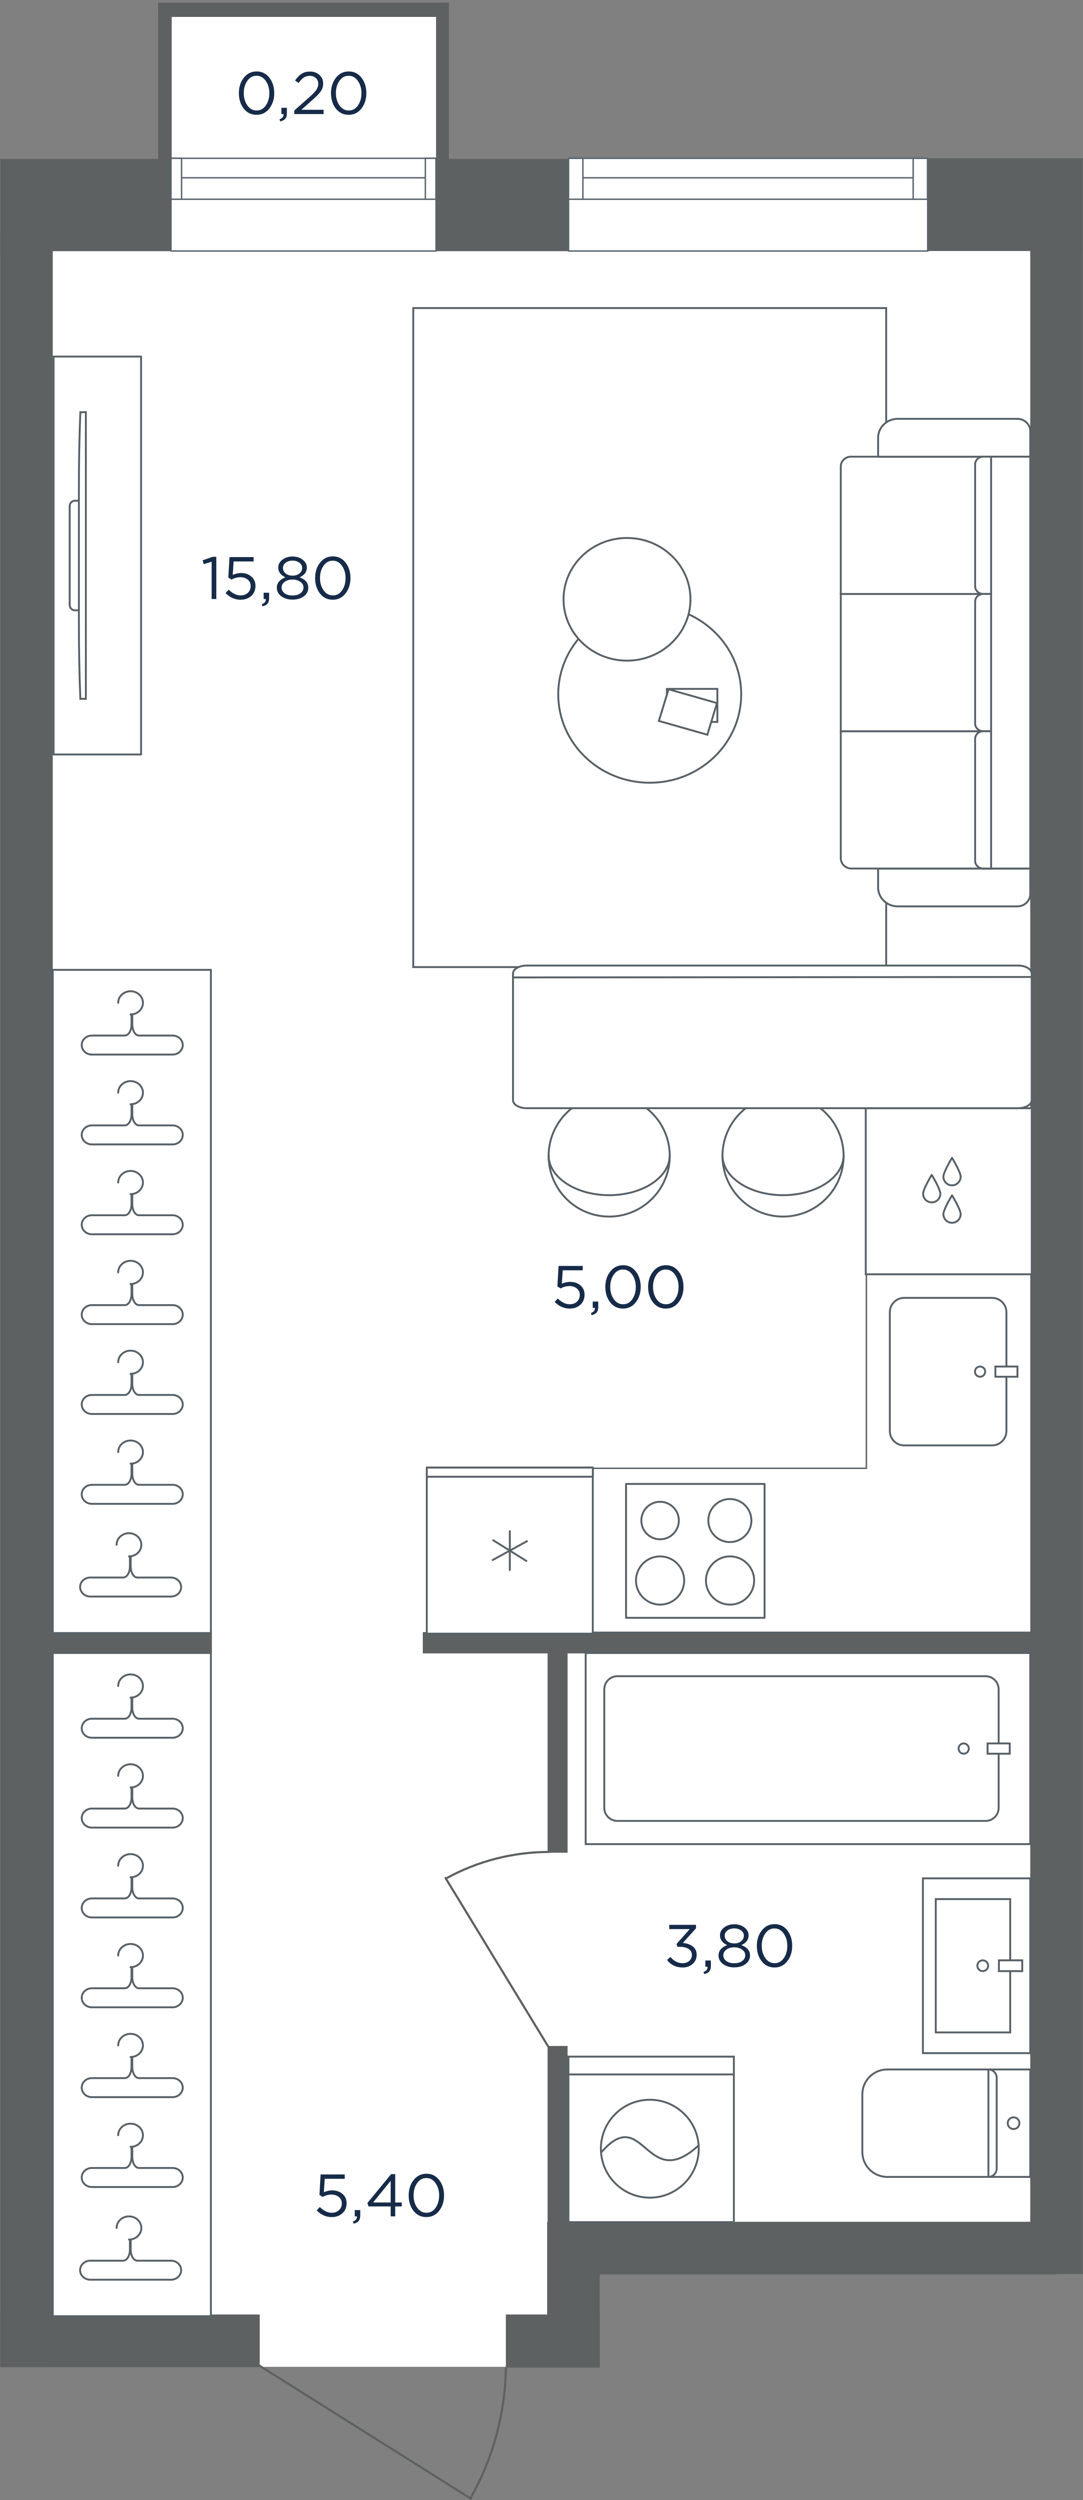 <svg fill="none" height="1753" viewBox="0 0 760 1753" width="760" xmlns="http://www.w3.org/2000/svg" xmlns:xlink="http://www.w3.org/1999/xlink"><rect x="0" y="0" width="760" height="1753" fill="#808080" stroke="none"/><clipPath id="a"><path d="m0 0h760v1753h-760z"/></clipPath><mask id="b" height="1753" maskUnits="userSpaceOnUse" width="761" x="0" y="0"><path d="m0 0 760-0v1753h-760z" fill="#fff"/></mask><g clip-path="url(#a)"><g mask="url(#b)"><path d="m743.5 1071.5v-372.501-558.5l-102.5-29h-186l-66.5 29-78-.499 1-130h-195l-2 130.499h-93.5v305.501l0 1122-11.5 87 172.5 4.5h174.5l47-14.5v-57.5l340-6.5z" fill="#fff"/><path d="m120.5 111.422h-120.402l0 64.69h120.402z" fill="#5d6162"/><path d="m398.999 111.422h-93.002v64.69h93.002z" fill="#5d6162"/><path d="m760 111h-109v65h109z" fill="#5d6162"/><path d="m37.02 164.82h-36.922l0 1494.9h36.922z" fill="#5d6162"/><path clip-rule="evenodd" d="m.098 1622.8h182.17v36.92h-182.17" fill="#5d6162" fill-rule="evenodd"/><path d="m420.889 1557.8h-36.922v101.91h36.922z" fill="#5d6162"/><path d="m420.889 1622.8h-65.91v37.22h65.91z" fill="#5d6162"/><path clip-rule="evenodd" d="m741.595 1594.72h-337.794v-36.92h337.794" fill="#5d6162" fill-rule="evenodd"/><path d="m759.903 169.398h-36.922v1425.022h36.922z" fill="#5d6162"/><path d="m726.032 1144.33h-429.336v14.95h429.336z" fill="#5d6162"/><path d="m148.702 1144.33h-119.616v14.95h119.616z" fill="#5d6162"/><path d="m398.309 1144.33h-14.037v154.71h14.037z" fill="#5d6162"/><path d="m398.309 1434.52h-14.037v154.71h14.037z" fill="#5d6162"/><path clip-rule="evenodd" d="m722.999 1159h-311.999v134h311.999z" fill="#fff" fill-rule="evenodd"/><path d="m722.999 1159h-311.999v134h311.999z" stroke="#586168" stroke-miterlimit="22.926" stroke-width="1.333"/><path clip-rule="evenodd" d="m691.655 1175.27h-258.442c-5.037 0-9.155 4.13-9.155 9.18v83.11c0 5.04 4.118 9.17 9.155 9.17h258.442c5.032 0 9.154-4.13 9.154-9.17v-83.11c0-5.05-4.122-9.18-9.154-9.18z" fill="#fff" fill-rule="evenodd"/><path d="m691.655 1175.27h-258.442c-5.037 0-9.155 4.13-9.155 9.18v83.11c0 5.04 4.118 9.17 9.155 9.17h258.442c5.032 0 9.154-4.13 9.154-9.17v-83.11c0-5.05-4.122-9.18-9.154-9.18z" stroke="#586168" stroke-miterlimit="22.926" stroke-width="1.333"/><path clip-rule="evenodd" d="m693.031 1222.4v7.21h15.552v-7.21z" fill="#fff" fill-rule="evenodd"/><path d="m693.031 1222.4v7.21h15.552v-7.21z" stroke="#586168" stroke-miterlimit="22.926" stroke-width="1.333"/><path clip-rule="evenodd" d="m676.267 1222.4c-1.985 0-3.594 1.61-3.594 3.6 0 2 1.609 3.61 3.594 3.61s3.594-1.61 3.594-3.61c0-1.99-1.609-3.6-3.594-3.6z" fill="#fff" fill-rule="evenodd"/><path d="m676.267 1222.4c-1.985 0-3.594 1.61-3.594 3.6 0 2 1.609 3.61 3.594 3.61s3.594-1.61 3.594-3.61c0-1.99-1.609-3.6-3.594-3.6z" stroke="#586168" stroke-miterlimit="22.926" stroke-width="1.333"/><path d="m723.501 777.502-115.5-.002v251.5.5h-.5-307.001v115h423.001z" fill="#fff" stroke="#586168"/><path d="m416 1145.42h-116.501v-116.42h116.501z" fill="#fff"/><path d="m416 1145.42h-116.501v-116.42h116.501z" stroke="#586168" stroke-linecap="round" stroke-linejoin="round" stroke-miterlimit="22.926" stroke-width="1.333"/><path d="m416 1035.41h-116.501v-6.41h116.501z" fill="#fff"/><path d="m416 1035.41h-116.501v-6.41h116.501z" stroke="#586168" stroke-linecap="round" stroke-linejoin="round" stroke-miterlimit="22.926" stroke-width="1.333"/><path d="m346.095 1079.93 23.31 14.55" stroke="#586168" stroke-linecap="round" stroke-linejoin="round" stroke-miterlimit="22.926" stroke-width="1.333"/><path d="m369.791 1080.6-24.09 13.23" stroke="#586168" stroke-linecap="round" stroke-linejoin="round" stroke-miterlimit="22.926" stroke-width="1.333"/><path d="m357.751 1100.84v-27.27" stroke="#586168" stroke-linecap="round" stroke-linejoin="round" stroke-miterlimit="22.926" stroke-width="1.333"/><path clip-rule="evenodd" d="m536.544 1040.45h-97.221v93.87h97.221z" fill="#fff" fill-rule="evenodd"/><path d="m536.544 1040.45h-97.221v93.87h97.221z" stroke="#586168" stroke-linecap="round" stroke-linejoin="round" stroke-miterlimit="22.926" stroke-width="1.333"/><path clip-rule="evenodd" d="m512.186 1051.02c-8.322 0-15.111 6.78-15.111 15.1s6.789 15.11 15.111 15.11c8.325 0 15.114-6.79 15.114-15.11s-6.789-15.1-15.114-15.1z" fill="#fff" fill-rule="evenodd"/><path d="m512.186 1051.02c-8.322 0-15.111 6.78-15.111 15.1s6.789 15.11 15.111 15.11c8.325 0 15.114-6.79 15.114-15.11s-6.789-15.1-15.114-15.1z" stroke="#586168" stroke-linecap="round" stroke-linejoin="round" stroke-miterlimit="22.926" stroke-width="1.333"/><path clip-rule="evenodd" d="m463.214 1091.26c-9.315 0-16.915 7.59-16.915 16.9 0 9.32 7.6 16.91 16.915 16.91 9.317 0 16.918-7.59 16.918-16.91 0-9.31-7.601-16.9-16.918-16.9z" fill="#fff" fill-rule="evenodd"/><path d="m463.214 1091.26c-9.315 0-16.915 7.59-16.915 16.9 0 9.32 7.6 16.91 16.915 16.91 9.317 0 16.918-7.59 16.918-16.91 0-9.31-7.601-16.9-16.918-16.9z" stroke="#586168" stroke-linecap="round" stroke-linejoin="round" stroke-miterlimit="22.926" stroke-width="1.333"/><path clip-rule="evenodd" d="m463.215 1052.96c-7.25 0-13.165 5.91-13.165 13.15 0 7.25 5.915 13.16 13.165 13.16s13.165-5.91 13.165-13.16c0-7.24-5.915-13.15-13.165-13.15z" fill="#fff" fill-rule="evenodd"/><path d="m463.215 1052.96c-7.25 0-13.165 5.91-13.165 13.15 0 7.25 5.915 13.16 13.165 13.16s13.165-5.91 13.165-13.16c0-7.24-5.915-13.15-13.165-13.15z" stroke="#586168" stroke-linecap="round" stroke-linejoin="round" stroke-miterlimit="22.926" stroke-width="1.333"/><path clip-rule="evenodd" d="m512.313 1091.26c-9.317 0-16.918 7.59-16.918 16.9 0 9.32 7.601 16.91 16.918 16.91s16.916-7.59 16.916-16.91c0-9.31-7.599-16.9-16.916-16.9z" fill="#fff" fill-rule="evenodd"/><path d="m512.313 1091.26c-9.317 0-16.918 7.59-16.918 16.9 0 9.32 7.601 16.91 16.918 16.91s16.916-7.59 16.916-16.91c0-9.31-7.599-16.9-16.916-16.9z" stroke="#586168" stroke-linecap="round" stroke-linejoin="round" stroke-miterlimit="22.926" stroke-width="1.333"/><path clip-rule="evenodd" d="m724.028 893.461h-116.485v-116.429h116.485z" fill="#fff" fill-rule="evenodd"/><path d="m724.028 893.461h-116.485v-116.429h116.485z" stroke="#586168" stroke-miterlimit="22.926" stroke-width="1.333"/><path d="m659.897 836.99c0 3.344-2.71 6.049-6.056 6.049-3.342 0-6.053-2.705-6.053-6.049 0-3.339 6.053-13.223 6.053-13.223s6.056 9.884 6.056 13.223z" fill="#fff"/><path d="m659.897 836.99c0 3.344-2.71 6.049-6.056 6.049-3.342 0-6.053-2.705-6.053-6.049 0-3.339 6.053-13.223 6.053-13.223s6.056 9.884 6.056 13.223z" stroke="#586168" stroke-linecap="round" stroke-linejoin="round" stroke-miterlimit="22.926" stroke-width="1.333"/><path d="m674.142 851.318c0 3.344-2.711 6.049-6.058 6.049-3.341 0-6.052-2.705-6.052-6.049 0-3.343 6.052-13.223 6.052-13.223s6.058 9.88 6.058 13.223z" fill="#fff"/><path d="m674.142 851.318c0 3.344-2.711 6.049-6.058 6.049-3.341 0-6.052-2.705-6.052-6.049 0-3.343 6.052-13.223 6.052-13.223s6.058 9.88 6.058 13.223z" stroke="#586168" stroke-linecap="round" stroke-linejoin="round" stroke-miterlimit="22.926" stroke-width="1.333"/><path d="m674.142 825.037c0 3.344-2.711 6.049-6.056 6.049-3.343 0-6.054-2.705-6.054-6.049 0-3.339 6.054-13.224 6.054-13.224s6.056 9.885 6.056 13.224z" fill="#fff"/><path d="m674.142 825.037c0 3.344-2.711 6.049-6.056 6.049-3.343 0-6.054-2.705-6.054-6.049 0-3.339 6.054-13.224 6.054-13.224s6.056 9.885 6.056 13.224z" stroke="#586168" stroke-linecap="round" stroke-linejoin="round" stroke-miterlimit="22.926" stroke-width="1.333"/><path d="m634.496 909.998h61.704c5.531 0 10.055 4.523 10.055 10.055v83.337c0 5.52-4.524 10.05-10.055 10.05h-61.704c-5.534 0-10.058-4.53-10.058-10.05v-83.337c0-5.532 4.524-10.055 10.058-10.055z" fill="#fff" stroke="#586168" stroke-miterlimit="22.926" stroke-width="1.333"/><path clip-rule="evenodd" d="m684.193 961.719c0-1.974 1.604-3.577 3.579-3.577 1.977 0 3.581 1.603 3.581 3.577s-1.604 3.578-3.581 3.578c-1.975 0-3.579-1.604-3.579-3.578z" fill="#fff" fill-rule="evenodd"/><path d="m684.193 961.719c0-1.974 1.604-3.577 3.579-3.577 1.977 0 3.581 1.603 3.581 3.577s-1.604 3.578-3.581 3.578c-1.975 0-3.579-1.604-3.579-3.578z" fill="#fff" stroke="#586168" stroke-miterlimit="22.926" stroke-width="1.333"/><path clip-rule="evenodd" d="m698.513 965.297v-7.155h15.487v7.155z" fill="#fff" fill-rule="evenodd"/><path d="m698.513 965.297v-7.155h15.487v7.155z" fill="#fff" stroke="#586168" stroke-miterlimit="22.926" stroke-width="1.333"/><path clip-rule="evenodd" d="m290 216v462.077h331.88v-462.077z" fill="#fff" fill-rule="evenodd"/><path d="m290 216v462.077h331.88v-462.077z" stroke="#586168" stroke-miterlimit="22.926" stroke-width="1.333"/><path clip-rule="evenodd" d="m723 626.795v-17.826h-106.785v13.27c0 7.3 6.182 13.269 13.742 13.269h84.019c4.962 0 9.024-3.919 9.024-8.713z" fill="#fff" fill-rule="evenodd"/><path d="m723 626.795v-17.826h-106.785v13.27c0 7.3 6.182 13.269 13.742 13.269h84.019c4.962 0 9.024-3.919 9.024-8.713z" stroke="#586168" stroke-miterlimit="22.926" stroke-width="1.333"/><path clip-rule="evenodd" d="m695.512 608.963v-96.252h-105.498v89.04c0 3.971 3.361 7.212 7.469 7.212z" fill="#fff" fill-rule="evenodd"/><path d="m695.512 608.963v-96.252h-105.498v89.04c0 3.971 3.361 7.212 7.469 7.212z" stroke="#586168" stroke-miterlimit="22.926" stroke-width="1.333"/><path clip-rule="evenodd" d="m695.512 512.708v-96.255h-105.498v96.255z" fill="#fff" fill-rule="evenodd"/><path d="m695.512 512.708v-96.255h-105.498v96.255z" stroke="#586168" stroke-miterlimit="22.926" stroke-width="1.333"/><path clip-rule="evenodd" d="m695.512 416.457v-96.254h-98.38c-3.914 0-7.118 3.091-7.118 6.873v89.381z" fill="#fff" fill-rule="evenodd"/><path d="m695.512 416.457v-96.254h-98.38c-3.914 0-7.118 3.091-7.118 6.873v89.381z" stroke="#586168" stroke-miterlimit="22.926" stroke-width="1.333"/><path clip-rule="evenodd" d="m723 320.204v-17.823c0-4.795-4.062-8.717-9.028-8.717h-84.015c-7.56 0-13.742 5.969-13.742 13.269v13.271z" fill="#fff" fill-rule="evenodd"/><path d="m723 320.204v-17.823c0-4.795-4.062-8.717-9.028-8.717h-84.015c-7.56 0-13.742 5.969-13.742 13.269v13.271z" stroke="#586168" stroke-miterlimit="22.926" stroke-width="1.333"/><path clip-rule="evenodd" d="m695.515 608.964h27.485v-288.761h-27.485z" fill="#fff" fill-rule="evenodd"/><path d="m695.515 608.964h27.485v-288.761h-27.485z" stroke="#586168" stroke-miterlimit="22.926" stroke-width="1.333"/><path clip-rule="evenodd" d="m695.512 416.457v-96.254h-5.609c-3.085 0-5.605 2.436-5.605 5.416v85.422c0 2.98 2.52 5.416 5.605 5.416z" fill="#fff" fill-rule="evenodd"/><path d="m695.512 416.457v-96.254h-5.609c-3.085 0-5.605 2.436-5.605 5.416v85.422c0 2.98 2.52 5.416 5.605 5.416z" stroke="#586168" stroke-miterlimit="22.926" stroke-width="1.333"/><path clip-rule="evenodd" d="m695.512 512.708v-96.255h-5.609c-3.085 0-5.605 2.437-5.605 5.416v85.423c0 2.979 2.52 5.416 5.605 5.416z" fill="#fff" fill-rule="evenodd"/><path d="m695.512 512.708v-96.255h-5.609c-3.085 0-5.605 2.437-5.605 5.416v85.423c0 2.979 2.52 5.416 5.605 5.416z" stroke="#586168" stroke-miterlimit="22.926" stroke-width="1.333"/><path clip-rule="evenodd" d="m695.512 608.963v-96.252h-5.609c-3.085 0-5.605 2.436-5.605 5.417v85.423c0 2.979 2.52 5.412 5.605 5.412z" fill="#fff" fill-rule="evenodd"/><path d="m695.512 608.963v-96.252h-5.609c-3.085 0-5.605 2.436-5.605 5.417v85.423c0 2.979 2.52 5.412 5.605 5.412z" stroke="#586168" stroke-miterlimit="22.926" stroke-width="1.333"/><path clip-rule="evenodd" d="m391.743 486.828c0 34.237 28.743 61.992 64.201 61.992 35.461 0 64.204-27.755 64.204-61.992s-28.743-61.992-64.204-61.992c-35.458 0-64.201 27.755-64.201 61.992z" fill="#fff" fill-rule="evenodd"/><path d="m391.743 486.828c0 34.237 28.743 61.992 64.201 61.992 35.461 0 64.204-27.755 64.204-61.992s-28.743-61.992-64.204-61.992c-35.458 0-64.201 27.755-64.201 61.992z" stroke="#586168" stroke-miterlimit="22.926" stroke-width="1.333"/><path clip-rule="evenodd" d="m395.467 420.205c0 23.75 19.942 43.004 44.536 43.004 24.598-.001 44.535-19.254 44.535-43.004 0-23.747-19.937-43.002-44.535-43.002-24.594 0-44.536 19.255-44.536 43.002z" fill="#fff" fill-rule="evenodd"/><path d="m395.467 420.205c0 23.75 19.942 43.004 44.536 43.004 24.598 0 44.535-19.254 44.535-43.004 0-23.747-19.937-43.002-44.535-43.002-24.594 0-44.536 19.255-44.536 43.002z" stroke="#586168" stroke-miterlimit="22.926" stroke-width="1.333"/><path d="m467.971 483.008v23.162h35.449v-23.162z" stroke="#586168" stroke-miterlimit="22.926" stroke-width="1.333"/><path clip-rule="evenodd" d="m469.151 483.273-6.78 22.214 34.001 9.681 6.781-22.215z" fill="#fff" fill-rule="evenodd"/><path d="m469.151 483.273-6.78 22.214 34.001 9.681 6.781-22.215z" stroke="#586168" stroke-miterlimit="22.926" stroke-width="1.333"/><path clip-rule="evenodd" d="m99 250h-61.403v279h61.403z" fill="#fff" fill-rule="evenodd"/><path d="m99 250h-61.403v279h61.403z" stroke="#586168" stroke-linecap="round" stroke-linejoin="round" stroke-miterlimit="22.926" stroke-width="1.333"/><path d="m56.29 427.906h-3.697c-2.033 0-3.693-1.659-3.693-3.691l-0-69.441c0-2.029 1.66-3.688 3.693-3.688h3.697z" stroke="#586168" stroke-miterlimit="22.926" stroke-width="1.333"/><path d="m55.364 342.701c0-19.971.385-38.482 1.026-53.694l3.863-.015v201.011l-3.863-.023c-.641-15.185-1.026-33.719-1.026-53.686z" fill="#fff"/><path d="m55.364 342.701c0-19.971.385-38.482 1.026-53.694l3.863-.015v201.011l-3.863-.023c-.641-15.185-1.026-33.719-1.026-53.686z" stroke="#586168" stroke-miterlimit="10" stroke-width="1.333"/><path clip-rule="evenodd" d="m385 810.5c0 23.476 19.025 42.5 42.497 42.5 23.478 0 42.503-19.024 42.503-42.5 0-23.47-19.025-42.5-42.503-42.5-23.472 0-42.497 19.03-42.497 42.5z" fill="#fff" fill-rule="evenodd"/><path d="m385 810.5c0 23.476 19.025 42.5 42.497 42.5 23.478 0 42.503-19.024 42.503-42.5 0-23.47-19.025-42.5-42.503-42.5-23.472 0-42.497 19.03-42.497 42.5z" stroke="#586168" stroke-miterlimit="22.926" stroke-width="1.333"/><path d="m385 810c0 15.469 19.025 28 42.497 28 23.478 0 42.503-12.531 42.503-28" stroke="#586168" stroke-miterlimit="22.926" stroke-width="1.333"/><path clip-rule="evenodd" d="m507 810.5c0 23.476 19.025 42.5 42.497 42.5 23.478 0 42.503-19.024 42.503-42.5 0-23.47-19.025-42.5-42.503-42.5-23.472 0-42.497 19.03-42.497 42.5z" fill="#fff" fill-rule="evenodd"/><path d="m507 810.5c0 23.476 19.025 42.5 42.497 42.5 23.478 0 42.503-19.024 42.503-42.5 0-23.47-19.025-42.5-42.503-42.5-23.472 0-42.497 19.03-42.497 42.5z" stroke="#586168" stroke-miterlimit="22.926" stroke-width="1.333"/><path d="m507 810c0 15.469 19.025 28 42.497 28 23.478 0 42.503-12.531 42.503-28" stroke="#586168" stroke-miterlimit="22.926" stroke-width="1.333"/><path clip-rule="evenodd" d="m360 682.604v88.788c0 3.083 4.286 5.608 9.535 5.608h344.923c5.249 0 9.542-2.525 9.542-5.608v-88.788c0-3.083-4.293-5.604-9.542-5.604h-344.923c-5.249 0-9.535 2.521-9.535 5.604z" fill="#fff" fill-rule="evenodd"/><path d="m360 682.604v88.788c0 3.083 4.286 5.608 9.535 5.608h344.923c5.249 0 9.542-2.525 9.542-5.608v-88.788c0-3.083-4.293-5.604-9.542-5.604h-344.923c-5.249 0-9.535 2.521-9.535 5.604z" stroke="#586168" stroke-miterlimit="22.926" stroke-width="1.333"/><path d="m360.113 685.324 364.887-.324" stroke="#586168" stroke-miterlimit="22.926" stroke-width="1.333"/><path d="m651 111v65h-252v-65z" style="fill-rule:evenodd;clip-rule:evenodd;fill:#fff;stroke:#5a656f;stroke-width:1;stroke-miterlimit:22.926"/><path d="m399 111.011v28.692h10.049v-28.692z" fill="#fff" stroke="#5a656f" stroke-miterlimit="22.926" stroke-width="1"/><path d="m409.043 139.703h231.805" stroke="#5a656f" stroke-miterlimit="22.926" stroke-width="1"/><path d="m409.043 124.664h231.805" stroke="#5a656f" stroke-miterlimit="22.926" stroke-width="1"/><path d="m640.828 111.011v28.692h10.049v-28.692z" fill="#fff" stroke="#5a656f" stroke-miterlimit="22.926" stroke-width="1"/><path clip-rule="evenodd" d="m647.665 1439.55v-122.55h75.335v122.55z" fill="#fff" fill-rule="evenodd"/><path d="m647.665 1439.55v-122.55h75.335v122.55z" stroke="#586168" stroke-miterlimit="22.926" stroke-width="1.333"/><path clip-rule="evenodd" d="m656.682 1425.02v-93.48h52.237v93.48z" fill="#fff" fill-rule="evenodd"/><path d="m656.682 1425.02v-93.48h52.237v93.48z" stroke="#586168" stroke-miterlimit="22.926" stroke-width="1.333"/><path clip-rule="evenodd" d="m685.859 1378.27c0-2.09 1.701-3.79 3.787-3.79 2.091 0 3.782 1.7 3.782 3.79s-1.691 3.78-3.782 3.78c-2.086 0-3.787-1.69-3.787-3.78z" fill="#fff" fill-rule="evenodd"/><path d="m685.859 1378.27c0-2.09 1.701-3.79 3.787-3.79 2.091 0 3.782 1.7 3.782 3.79s-1.691 3.78-3.782 3.78c-2.086 0-3.787-1.69-3.787-3.78z" stroke="#586168" stroke-miterlimit="22.926" stroke-width="1.333"/><path clip-rule="evenodd" d="m700.998 1382.05v-7.57h16.367v7.57z" fill="#fff" fill-rule="evenodd"/><path d="m700.998 1382.05v-7.57h16.367v7.57z" stroke="#586168" stroke-miterlimit="22.926" stroke-width="1.333"/><path d="m723 1526.33h-100.388c-9.651 0-17.459-7.83-17.459-17.47v-40.39c0-9.66 7.808-17.47 17.459-17.47h17.464 18.371 64.553z" fill="#fff"/><path d="m723 1526.33h-100.388c-9.651 0-17.459-7.83-17.459-17.47v-40.39c0-9.66 7.808-17.47 17.459-17.47h17.464 18.371 64.553z" stroke="#586168" stroke-miterlimit="10" stroke-width="1.333"/><path d="m693.616 1451c3.217 0 5.81 2.6 5.81 5.83v6.72 6.72 36.77 6.74 6.72c0 3.21-2.593 5.83-5.81 5.83z" fill="#fff"/><path d="m693.616 1451c3.217 0 5.81 2.6 5.81 5.83v6.72 6.72 36.77 6.74 6.72c0 3.21-2.593 5.83-5.81 5.83z" stroke="#586168" stroke-miterlimit="10" stroke-width="1.333"/><path clip-rule="evenodd" d="m707.179 1488.66c0 2.27 1.833 4.11 4.095 4.11 2.261 0 4.099-1.84 4.099-4.11 0-2.26-1.838-4.1-4.099-4.1-2.262 0-4.095 1.84-4.095 4.1z" fill="#fff" fill-rule="evenodd"/><path d="m707.179 1488.66c0 2.27 1.833 4.11 4.095 4.11 2.261 0 4.099-1.84 4.099-4.11 0-2.26-1.838-4.1-4.099-4.1-2.262 0-4.095 1.84-4.095 4.1z" stroke="#586168" stroke-miterlimit="22.926" stroke-width="1.333"/><path clip-rule="evenodd" d="m398.899 1558.04h116.101v-116.04h-116.101z" fill="#fff" fill-rule="evenodd"/><path d="m398.899 1558.04h116.101v-116.04h-116.101z" stroke="#586168" stroke-miterlimit="22.926" stroke-width="1.333"/><path clip-rule="evenodd" d="m456.013 1540.87c18.96 0 34.332-15.37 34.332-34.32s-15.372-34.32-34.332-34.32-34.331 15.37-34.331 34.32 15.371 34.32 34.331 34.32z" fill="#fff" fill-rule="evenodd"/><path d="m456.013 1540.87c18.96 0 34.332-15.37 34.332-34.32s-15.372-34.32-34.332-34.32-34.331 15.37-34.331 34.32 15.371 34.32 34.331 34.32z" stroke="#586168" stroke-miterlimit="22.926" stroke-width="1.333"/><path d="m398.899 1454.48h116.101" stroke="#586168" stroke-miterlimit="22.926" stroke-width="1.333"/><path d="m422.13 1508.91c29.635-34.03 31.245 28.99 67.77-4.35" stroke="#586168" stroke-linecap="round" stroke-linejoin="round" stroke-miterlimit="22.926" stroke-width="1.333"/><path d="m385.255 1298.49c-25.294.03-50.117 6.4-71.986 18.46m71.797 118.55-72.395-118.73" stroke="#5d6162" stroke-linecap="round" stroke-linejoin="round" stroke-miterlimit="3" stroke-width="1.5"/><path d="m355 1660.12c-.478 32.13-8.992 63.55-24.691 91.12m-149.309-93.24 149.527 94" stroke="#5d6162" stroke-linecap="round" stroke-linejoin="round" stroke-miterlimit="3" stroke-width="1.5"/><path d="m189.006 76.094c-2.296 2.94-5.292 4.41-8.988 4.41s-6.692-1.456-8.988-4.368c-2.268-2.94-3.402-6.552-3.402-10.836 0-4.228 1.148-7.812 3.444-10.752 2.324-2.968 5.334-4.452 9.03-4.452s6.678 1.47 8.946 4.41c2.268 2.912 3.402 6.51 3.402 10.794 0 4.228-1.148 7.826-3.444 10.794zm-15.414-2.184c1.68 2.38 3.85 3.57 6.51 3.57s4.802-1.176 6.426-3.528c1.652-2.38 2.478-5.264 2.478-8.652 0-3.332-.84-6.188-2.52-8.568-1.652-2.408-3.808-3.612-6.468-3.612s-4.816 1.19-6.468 3.57c-1.652 2.352-2.478 5.222-2.478 8.61 0 3.332.84 6.202 2.52 8.61zm23.071 11.214-.504-1.47c1.876-.7 2.814-1.778 2.814-3.234v-.42h-1.512v-4.41h3.864v3.78c0 1.68-.378 2.968-1.134 3.864-.728.896-1.904 1.526-3.528 1.89zm9.875-5.124v-2.562l10.668-9.408c2.296-2.016 3.892-3.696 4.788-5.04s1.344-2.744 1.344-4.2c0-1.68-.574-3.038-1.722-4.074s-2.548-1.554-4.2-1.554c-1.596 0-3.01.406-4.242 1.218-1.204.812-2.422 2.086-3.654 3.822l-2.436-1.764c1.428-2.128 2.94-3.696 4.536-4.704 1.596-1.036 3.612-1.554 6.048-1.554 2.632 0 4.802.798 6.51 2.394 1.736 1.568 2.604 3.57 2.604 6.006 0 2.016-.546 3.808-1.638 5.376s-3.024 3.584-5.796 6.048l-7.854 6.972h15.582v3.024zm47.108-3.906c-2.296 2.94-5.292 4.41-8.988 4.41s-6.692-1.456-8.988-4.368c-2.268-2.94-3.402-6.552-3.402-10.836 0-4.228 1.148-7.812 3.444-10.752 2.324-2.968 5.334-4.452 9.03-4.452s6.678 1.47 8.946 4.41c2.268 2.912 3.402 6.51 3.402 10.794 0 4.228-1.148 7.826-3.444 10.794zm-15.414-2.184c1.68 2.38 3.85 3.57 6.51 3.57s4.802-1.176 6.426-3.528c1.652-2.38 2.478-5.264 2.478-8.652 0-3.332-.84-6.188-2.52-8.568-1.652-2.408-3.808-3.612-6.468-3.612s-4.816 1.19-6.468 3.57c-1.652 2.352-2.478 5.222-2.478 8.61 0 3.332.84 6.202 2.52 8.61z" fill="#162b48"/><path d="m148.518 420v-26.166l-5.544 1.722-.798-2.688 7.182-2.478h2.436v29.61zm20.261.504c-3.892 0-7.392-1.554-10.5-4.662l2.184-2.394c2.772 2.688 5.558 4.032 8.358 4.032 2.1 0 3.808-.616 5.124-1.848s1.974-2.814 1.974-4.746c0-1.82-.686-3.304-2.058-4.452-1.344-1.148-3.094-1.722-5.25-1.722-2.016 0-4.074.56-6.174 1.68l-2.226-1.47.84-14.322h16.926v3.066h-14.028l-.63 9.408c1.988-.868 3.92-1.302 5.796-1.302 2.94 0 5.362.826 7.266 2.478 1.932 1.624 2.898 3.822 2.898 6.594 0 2.856-.98 5.18-2.94 6.972s-4.48 2.688-7.56 2.688zm15.427 4.62-.504-1.47c1.876-.7 2.814-1.778 2.814-3.234v-.42h-1.512v-4.41h3.864v3.78c0 1.68-.378 2.968-1.134 3.864-.728.896-1.904 1.526-3.528 1.89zm28.984-7.014c-2.1 1.54-4.732 2.31-7.896 2.31s-5.796-.784-7.896-2.352-3.15-3.584-3.15-6.048c0-1.68.546-3.136 1.638-4.368s2.562-2.184 4.41-2.856c-3.36-1.54-5.04-3.822-5.04-6.846 0-2.212.98-4.06 2.94-5.544 1.988-1.484 4.354-2.226 7.098-2.226s5.096.742 7.056 2.226c1.988 1.484 2.982 3.36 2.982 5.628 0 2.968-1.68 5.222-5.04 6.762 4.032 1.512 6.048 3.934 6.048 7.266 0 2.464-1.05 4.48-3.15 6.048zm-12.684-16.002c1.288 1.008 2.884 1.512 4.788 1.512s3.5-.504 4.788-1.512 1.932-2.324 1.932-3.948c0-1.456-.644-2.66-1.932-3.612-1.288-.98-2.884-1.47-4.788-1.47-1.932 0-3.542.49-4.83 1.47-1.26.952-1.89 2.184-1.89 3.696 0 1.568.644 2.856 1.932 3.864zm-.84 13.818c1.4 1.064 3.276 1.596 5.628 1.596s4.214-.532 5.586-1.596c1.4-1.064 2.1-2.394 2.1-3.99 0-1.624-.742-2.954-2.226-3.99-1.484-1.064-3.304-1.596-5.46-1.596-2.184 0-4.018.532-5.502 1.596-1.456 1.064-2.184 2.422-2.184 4.074 0 1.54.686 2.842 2.058 3.906zm42.836.168c-2.296 2.94-5.292 4.41-8.988 4.41s-6.692-1.456-8.988-4.368c-2.268-2.94-3.402-6.552-3.402-10.836 0-4.228 1.148-7.812 3.444-10.752 2.324-2.968 5.334-4.452 9.03-4.452s6.678 1.47 8.946 4.41c2.268 2.912 3.402 6.51 3.402 10.794 0 4.228-1.148 7.826-3.444 10.794zm-15.414-2.184c1.68 2.38 3.85 3.57 6.51 3.57s4.802-1.176 6.426-3.528c1.652-2.38 2.478-5.264 2.478-8.652 0-3.332-.84-6.188-2.52-8.568-1.652-2.408-3.808-3.612-6.468-3.612s-4.816 1.19-6.468 3.57c-1.652 2.352-2.478 5.222-2.478 8.61 0 3.332.84 6.202 2.52 8.61z" fill="#162b48"/><path d="m399.726 917.504c-3.892 0-7.392-1.554-10.5-4.662l2.184-2.394c2.772 2.688 5.558 4.032 8.358 4.032 2.1 0 3.808-.616 5.124-1.848s1.974-2.814 1.974-4.746c0-1.82-.686-3.304-2.058-4.452-1.344-1.148-3.094-1.722-5.25-1.722-2.016 0-4.074.56-6.174 1.68l-2.226-1.47.84-14.322h16.926v3.066h-14.028l-.63 9.408c1.988-.868 3.92-1.302 5.796-1.302 2.94 0 5.362.826 7.266 2.478 1.932 1.624 2.898 3.822 2.898 6.594 0 2.856-.98 5.18-2.94 6.972s-4.48 2.688-7.56 2.688zm15.427 4.62-.504-1.47c1.876-.7 2.814-1.778 2.814-3.234v-.42h-1.512v-4.41h3.864v3.78c0 1.68-.378 2.968-1.134 3.864-.728.896-1.904 1.526-3.528 1.89zm31.02-9.03c-2.296 2.94-5.292 4.41-8.988 4.41s-6.692-1.456-8.988-4.368c-2.268-2.94-3.402-6.552-3.402-10.836 0-4.228 1.148-7.812 3.444-10.752 2.324-2.968 5.334-4.452 9.03-4.452s6.678 1.47 8.946 4.41c2.268 2.912 3.402 6.51 3.402 10.794 0 4.228-1.148 7.826-3.444 10.794zm-15.414-2.184c1.68 2.38 3.85 3.57 6.51 3.57s4.802-1.176 6.426-3.528c1.652-2.38 2.478-5.264 2.478-8.652 0-3.332-.84-6.188-2.52-8.568-1.652-2.408-3.808-3.612-6.468-3.612s-4.816 1.19-6.468 3.57c-1.652 2.352-2.478 5.222-2.478 8.61 0 3.332.84 6.202 2.52 8.61zm45.438 2.184c-2.296 2.94-5.292 4.41-8.988 4.41s-6.692-1.456-8.988-4.368c-2.268-2.94-3.402-6.552-3.402-10.836 0-4.228 1.148-7.812 3.444-10.752 2.324-2.968 5.334-4.452 9.03-4.452s6.678 1.47 8.946 4.41c2.268 2.912 3.402 6.51 3.402 10.794 0 4.228-1.148 7.826-3.444 10.794zm-15.414-2.184c1.68 2.38 3.85 3.57 6.51 3.57s4.802-1.176 6.426-3.528c1.652-2.38 2.478-5.264 2.478-8.652 0-3.332-.84-6.188-2.52-8.568-1.652-2.408-3.808-3.612-6.468-3.612s-4.816 1.19-6.468 3.57c-1.652 2.352-2.478 5.222-2.478 8.61 0 3.332.84 6.202 2.52 8.61z" fill="#162b48"/><path d="m232.726 1554.5c-3.892 0-7.392-1.55-10.5-4.66l2.184-2.39c2.772 2.69 5.558 4.03 8.358 4.03 2.1 0 3.808-.62 5.124-1.85s1.974-2.81 1.974-4.74c0-1.82-.686-3.31-2.058-4.46-1.344-1.14-3.094-1.72-5.25-1.72-2.016 0-4.074.56-6.174 1.68l-2.226-1.47.84-14.32h16.926v3.07h-14.028l-.63 9.4c1.988-.86 3.92-1.3 5.796-1.3 2.94 0 5.362.83 7.266 2.48 1.932 1.62 2.898 3.82 2.898 6.59 0 2.86-.98 5.18-2.94 6.98-1.96 1.79-4.48 2.68-7.56 2.68zm15.427 4.62-.504-1.47c1.876-.7 2.814-1.77 2.814-3.23v-.42h-1.512v-4.41h3.864v3.78c0 1.68-.378 2.97-1.134 3.86-.728.9-1.904 1.53-3.528 1.89zm26.003-5.12v-6.97h-15.498l-.84-2.4 16.632-20.24h2.898v19.87h4.578v2.77h-4.578v6.97zm-12.348-9.74h12.348v-15.17zm46.364 5.83c-2.296 2.94-5.292 4.41-8.988 4.41s-6.692-1.45-8.988-4.36c-2.268-2.94-3.402-6.56-3.402-10.84 0-4.23 1.148-7.81 3.444-10.75 2.324-2.97 5.334-4.45 9.03-4.45s6.678 1.47 8.946 4.41c2.268 2.91 3.402 6.51 3.402 10.79 0 4.23-1.148 7.83-3.444 10.79zm-15.414-2.18c1.68 2.38 3.85 3.57 6.51 3.57s4.802-1.18 6.426-3.53c1.652-2.38 2.478-5.26 2.478-8.65 0-3.33-.84-6.19-2.52-8.57-1.652-2.41-3.808-3.61-6.468-3.61s-4.816 1.19-6.468 3.57c-1.652 2.35-2.478 5.22-2.478 8.61 0 3.33.84 6.2 2.52 8.61z" fill="#162b48"/><path d="m479.062 1379.5c-4.62 0-8.274-1.75-10.962-5.25l2.394-2.14c2.38 2.91 5.25 4.37 8.61 4.37 1.82 0 3.346-.53 4.578-1.6 1.232-1.06 1.848-2.46 1.848-4.2 0-1.79-.756-3.17-2.268-4.15-1.512-1.01-3.5-1.52-5.964-1.52h-1.89l-.672-1.97 9.282-10.46h-14.364v-2.98h18.774v2.44l-9.24 10.24c2.8.23 5.11 1.04 6.93 2.44 1.848 1.37 2.772 3.35 2.772 5.92 0 2.58-.952 4.71-2.856 6.39-1.876 1.65-4.2 2.47-6.972 2.47zm15.132 4.62-.504-1.47c1.876-.7 2.814-1.77 2.814-3.23v-.42h-1.512v-4.41h3.864v3.78c0 1.68-.378 2.97-1.134 3.86-.728.9-1.904 1.53-3.528 1.89zm28.985-7.01c-2.1 1.54-4.732 2.31-7.896 2.31s-5.796-.78-7.896-2.35-3.15-3.59-3.15-6.05c0-1.68.546-3.14 1.638-4.37s2.562-2.18 4.41-2.85c-3.36-1.54-5.04-3.83-5.04-6.85 0-2.21.98-4.06 2.94-5.54 1.988-1.49 4.354-2.23 7.098-2.23s5.096.74 7.056 2.23c1.988 1.48 2.982 3.36 2.982 5.62 0 2.97-1.68 5.23-5.04 6.77 4.032 1.51 6.048 3.93 6.048 7.26 0 2.47-1.05 4.48-3.15 6.05zm-12.684-16c1.288 1.01 2.884 1.51 4.788 1.51s3.5-.5 4.788-1.51 1.932-2.33 1.932-3.95c0-1.46-.644-2.66-1.932-3.61-1.288-.98-2.884-1.47-4.788-1.47-1.932 0-3.542.49-4.83 1.47-1.26.95-1.89 2.18-1.89 3.69 0 1.57.644 2.86 1.932 3.87zm-.84 13.82c1.4 1.06 3.276 1.59 5.628 1.59s4.214-.53 5.586-1.59c1.4-1.07 2.1-2.4 2.1-3.99 0-1.63-.742-2.96-2.226-3.99-1.484-1.07-3.304-1.6-5.46-1.6-2.184 0-4.018.53-5.502 1.6-1.456 1.06-2.184 2.42-2.184 4.07 0 1.54.686 2.84 2.058 3.91zm42.835.16c-2.296 2.94-5.292 4.41-8.988 4.41s-6.692-1.45-8.988-4.36c-2.268-2.94-3.402-6.56-3.402-10.84 0-4.23 1.148-7.81 3.444-10.75 2.324-2.97 5.334-4.45 9.03-4.45s6.678 1.47 8.946 4.41c2.268 2.91 3.402 6.51 3.402 10.79 0 4.23-1.148 7.83-3.444 10.79zm-15.414-2.18c1.68 2.38 3.85 3.57 6.51 3.57s4.802-1.18 6.426-3.53c1.652-2.38 2.478-5.26 2.478-8.65 0-3.33-.84-6.19-2.52-8.57-1.652-2.41-3.808-3.61-6.468-3.61s-4.816 1.19-6.468 3.57c-1.652 2.35-2.478 5.22-2.478 8.61 0 3.33.84 6.2 2.52 8.61z" fill="#162b48"/><path d="m306 111v65h-186v-65z" style="fill-rule:evenodd;clip-rule:evenodd;fill:#fff;stroke:#5a656f;stroke-width:1;stroke-miterlimit:22.926"/><path d="m120 111.011v28.692h7.418v-28.692z" fill="#fff" stroke="#5a656f" stroke-miterlimit="22.926" stroke-width="1"/><path d="m127.414 139.703h171.094" stroke="#5a656f" stroke-miterlimit="22.926" stroke-width="1"/><path d="m127.414 124.656h171.094" stroke="#5a656f" stroke-miterlimit="22.926" stroke-width="1"/><path d="m298.493 111.011v28.692h7.418v-28.692z" fill="#fff" stroke="#5a656f" stroke-miterlimit="22.926" stroke-width="1"/><path d="m315 1.828v110.17h-9v-110.17z" fill="#5d6162"/><path d="m120.5 2v110h-9.5v-110z" fill="#5d6162"/><path d="m310.686 1.852h-199.686v10.014h199.686z" fill="#5d6162"/><path clip-rule="evenodd" d="m37 1159v465h111v-465z" fill="#fff" fill-rule="evenodd"/><g stroke="#586168" stroke-width="1.333"><path d="m91.17 1570.25v7.13c0 3.92-1.937 7.69-4.739 7.69-2.803 0-6.152 0-6.152 0h-16.948c-3.919 0-7.118 3-7.118 6.67s3.199 6.67 7.118 6.67h56.682c3.914 0 7.118-3 7.118-6.67s-3.204-6.67-7.118-6.67h-17.413s-3.349 0-6.152 0c-2.803 0-4.739-3.77-4.739-7.69 0-3.91 0-7.13 0-7.13z" stroke-miterlimit="22.926"/><path d="m81.819 1562.13c0-4.49 3.887-8.13 8.681-8.13 4.799 0 8.686 3.64 8.686 8.13 0 4.5-3.887 8.14-8.686 8.14" stroke-linecap="round" stroke-miterlimit="22.926"/><path d="m37 1159v465h111v-465z" stroke-linecap="round" stroke-linejoin="round" stroke-miterlimit="22.926"/><path d="m92.292 1190.25v7.13c0 3.92-1.937 7.69-4.739 7.69s-6.152 0-6.152 0h-16.948c-3.919 0-7.118 3-7.118 6.67s3.199 6.67 7.118 6.67h56.682c3.915 0 7.119-3 7.119-6.67s-3.204-6.67-7.119-6.67h-17.413s-3.349 0-6.152 0c-2.803 0-4.739-3.77-4.739-7.69 0-3.91 0-7.13 0-7.13z" stroke-miterlimit="22.926"/><path d="m82.941 1182.14c0-4.5 3.887-8.14 8.681-8.14 4.799 0 8.686 3.64 8.686 8.14 0 4.49-3.887 8.13-8.686 8.13" stroke-linecap="round" stroke-miterlimit="22.926"/><path d="m92.296 1253.25v7.13c0 3.92-1.937 7.69-4.739 7.69-2.803 0-6.152 0-6.152 0h-16.948c-3.919 0-7.118 3-7.118 6.67s3.199 6.67 7.118 6.67h56.681c3.915 0 7.119-3 7.119-6.67s-3.204-6.67-7.119-6.67h-17.412s-3.35 0-6.153 0c-2.803 0-4.739-3.77-4.739-7.69 0-3.91 0-7.13 0-7.13z" stroke-miterlimit="22.926"/><path d="m82.945 1245.14c0-4.5 3.887-8.14 8.681-8.14 4.799 0 8.686 3.64 8.686 8.14 0 4.49-3.888 8.13-8.686 8.13" stroke-linecap="round" stroke-miterlimit="22.926"/><path d="m92.292 1316.25v7.13c0 3.92-1.937 7.69-4.739 7.69s-6.152 0-6.152 0h-16.948c-3.919 0-7.118 3-7.118 6.67s3.199 6.67 7.118 6.67h56.682c3.915 0 7.119-3 7.119-6.67s-3.204-6.67-7.119-6.67h-17.413s-3.349 0-6.152 0c-2.803 0-4.739-3.77-4.739-7.69 0-3.91 0-7.13 0-7.13z" stroke-miterlimit="22.926"/><path d="m82.941 1308.14c0-4.5 3.887-8.14 8.681-8.14 4.799 0 8.686 3.64 8.686 8.14 0 4.49-3.887 8.13-8.686 8.13" stroke-linecap="round" stroke-miterlimit="22.926"/><path d="m92.292 1379.25v7.13c0 3.92-1.937 7.69-4.739 7.69s-6.152 0-6.152 0h-16.948c-3.919 0-7.118 3-7.118 6.67s3.199 6.67 7.118 6.67h56.682c3.915 0 7.119-3 7.119-6.67s-3.204-6.67-7.119-6.67h-17.413s-3.349 0-6.152 0c-2.803 0-4.739-3.77-4.739-7.69 0-3.91 0-7.13 0-7.13z" stroke-miterlimit="22.926"/><path d="m82.941 1371.14c0-4.5 3.887-8.14 8.681-8.14 4.799 0 8.686 3.64 8.686 8.14 0 4.49-3.887 8.13-8.686 8.13" stroke-linecap="round" stroke-miterlimit="22.926"/><path d="m92.292 1442.25v7.13c0 3.92-1.937 7.69-4.739 7.69s-6.152 0-6.152 0h-16.948c-3.919 0-7.118 3-7.118 6.67s3.199 6.67 7.118 6.67h56.682c3.915 0 7.119-3 7.119-6.67s-3.204-6.67-7.119-6.67h-17.413s-3.349 0-6.152 0c-2.803 0-4.739-3.77-4.739-7.69 0-3.91 0-7.13 0-7.13z" stroke-miterlimit="22.926"/><path d="m82.941 1434.14c0-4.5 3.887-8.14 8.681-8.14 4.799 0 8.686 3.64 8.686 8.14 0 4.49-3.887 8.13-8.686 8.13" stroke-linecap="round" stroke-miterlimit="22.926"/><path d="m92.292 1505.25v7.13c0 3.92-1.937 7.69-4.739 7.69s-6.152 0-6.152 0h-16.948c-3.919 0-7.118 3-7.118 6.67s3.199 6.67 7.118 6.67h56.682c3.915 0 7.119-3 7.119-6.67s-3.204-6.67-7.119-6.67h-17.413s-3.349 0-6.152 0c-2.803 0-4.739-3.77-4.739-7.69 0-3.91 0-7.13 0-7.13z" stroke-miterlimit="22.926"/><path d="m82.941 1497.14c0-4.5 3.887-8.14 8.681-8.14 4.799 0 8.686 3.64 8.686 8.14 0 4.49-3.887 8.13-8.686 8.13" stroke-linecap="round" stroke-miterlimit="22.926"/></g><path clip-rule="evenodd" d="m37 680v465h111v-465z" fill="#fff" fill-rule="evenodd"/><path d="m91.17 1091.25v7.13c0 3.92-1.937 7.69-4.739 7.69-2.803 0-6.152 0-6.152 0h-16.948c-3.919 0-7.118 3-7.118 6.67s3.199 6.67 7.118 6.67h56.682c3.914 0 7.118-3 7.118-6.67s-3.204-6.67-7.118-6.67h-17.413s-3.349 0-6.152 0c-2.803 0-4.739-3.77-4.739-7.69 0-3.91 0-7.13 0-7.13z" stroke="#586168" stroke-miterlimit="22.926" stroke-width="1.333"/><path d="m81.819 1083.13c0-4.49 3.887-8.13 8.681-8.13 4.799 0 8.686 3.64 8.686 8.13 0 4.5-3.887 8.14-8.686 8.14" stroke="#586168" stroke-linecap="round" stroke-miterlimit="22.926" stroke-width="1.333"/><path d="m37 680v465h111v-465z" stroke="#586168" stroke-linecap="round" stroke-linejoin="round" stroke-miterlimit="22.926" stroke-width="1.333"/><path d="m92.292 711.247v7.136c0 3.918-1.937 7.691-4.739 7.691-2.803 0-6.152 0-6.152 0h-16.948c-3.919 0-7.118 2.995-7.118 6.666 0 3.666 3.199 6.666 7.118 6.666h56.681c3.915 0 7.119-3 7.119-6.666s-3.204-6.666-7.119-6.666h-17.413s-3.349 0-6.152 0-4.739-3.773-4.739-7.691 0-7.136 0-7.136z" stroke="#586168" stroke-miterlimit="22.926" stroke-width="1.333"/><path d="m82.941 703.139c0-4.494 3.887-8.135 8.681-8.135 4.799 0 8.685 3.641 8.685 8.135s-3.887 8.134-8.685 8.134" stroke="#586168" stroke-linecap="round" stroke-miterlimit="22.926" stroke-width="1.333"/><path d="m92.296 774.247v7.136c0 3.918-1.937 7.691-4.739 7.691-2.803 0-6.152 0-6.152 0h-16.948c-3.919 0-7.118 2.995-7.118 6.666 0 3.666 3.199 6.666 7.118 6.666h56.681c3.915 0 7.119-3 7.119-6.666s-3.204-6.666-7.119-6.666h-17.412s-3.35 0-6.153 0-4.739-3.773-4.739-7.691 0-7.136 0-7.136z" stroke="#586168" stroke-miterlimit="22.926" stroke-width="1.333"/><path d="m82.945 766.139c0-4.494 3.887-8.135 8.681-8.135 4.799 0 8.686 3.641 8.686 8.135s-3.888 8.134-8.686 8.134" stroke="#586168" stroke-linecap="round" stroke-miterlimit="22.926" stroke-width="1.333"/><path d="m92.292 837.247v7.136c0 3.918-1.937 7.691-4.739 7.691-2.803 0-6.152 0-6.152 0h-16.948c-3.919 0-7.118 2.995-7.118 6.666 0 3.666 3.199 6.666 7.118 6.666h56.681c3.915 0 7.119-3 7.119-6.666s-3.204-6.666-7.119-6.666h-17.413s-3.349 0-6.152 0-4.739-3.773-4.739-7.691 0-7.136 0-7.136z" stroke="#586168" stroke-miterlimit="22.926" stroke-width="1.333"/><path d="m82.941 829.139c0-4.494 3.887-8.135 8.681-8.135 4.799 0 8.685 3.641 8.685 8.135s-3.887 8.134-8.685 8.134" stroke="#586168" stroke-linecap="round" stroke-miterlimit="22.926" stroke-width="1.333"/><path d="m92.292 900.247v7.136c0 3.918-1.937 7.691-4.739 7.691-2.803 0-6.152 0-6.152 0h-16.948c-3.919 0-7.118 2.995-7.118 6.666 0 3.666 3.199 6.666 7.118 6.666h56.681c3.915 0 7.119-3 7.119-6.666s-3.204-6.666-7.119-6.666h-17.413s-3.349 0-6.152 0-4.739-3.773-4.739-7.691 0-7.136 0-7.136z" stroke="#586168" stroke-miterlimit="22.926" stroke-width="1.333"/><path d="m82.941 892.139c0-4.494 3.887-8.135 8.681-8.135 4.799 0 8.685 3.641 8.685 8.135s-3.887 8.134-8.685 8.134" stroke="#586168" stroke-linecap="round" stroke-miterlimit="22.926" stroke-width="1.333"/><path d="m92.292 963.247v7.136c0 3.918-1.937 7.691-4.739 7.691-2.803 0-6.152 0-6.152 0h-16.948c-3.919 0-7.118 2.995-7.118 6.666 0 3.666 3.199 6.666 7.118 6.666h56.681c3.915 0 7.119-3 7.119-6.666s-3.204-6.666-7.119-6.666h-17.413s-3.349 0-6.152 0-4.739-3.773-4.739-7.691 0-7.136 0-7.136z" stroke="#586168" stroke-miterlimit="22.926" stroke-width="1.333"/><path d="m82.941 955.139c0-4.494 3.887-8.135 8.681-8.135 4.799 0 8.685 3.641 8.685 8.135s-3.887 8.134-8.685 8.134" stroke="#586168" stroke-linecap="round" stroke-miterlimit="22.926" stroke-width="1.333"/><path d="m92.292 1026.25v7.13c0 3.92-1.937 7.69-4.739 7.69-2.803 0-6.152 0-6.152 0h-16.948c-3.919 0-7.118 3-7.118 6.67s3.199 6.67 7.118 6.67h56.681c3.915 0 7.119-3 7.119-6.67s-3.204-6.67-7.119-6.67h-17.413s-3.349 0-6.152 0-4.739-3.77-4.739-7.69c0-3.91 0-7.13 0-7.13z" stroke="#586168" stroke-miterlimit="22.926" stroke-width="1.333"/><path d="m82.941 1018.14c0-4.5 3.887-8.14 8.681-8.14 4.799 0 8.685 3.64 8.685 8.14 0 4.49-3.887 8.13-8.685 8.13" stroke="#586168" stroke-linecap="round" stroke-miterlimit="22.926" stroke-width="1.333"/></g></g></svg>